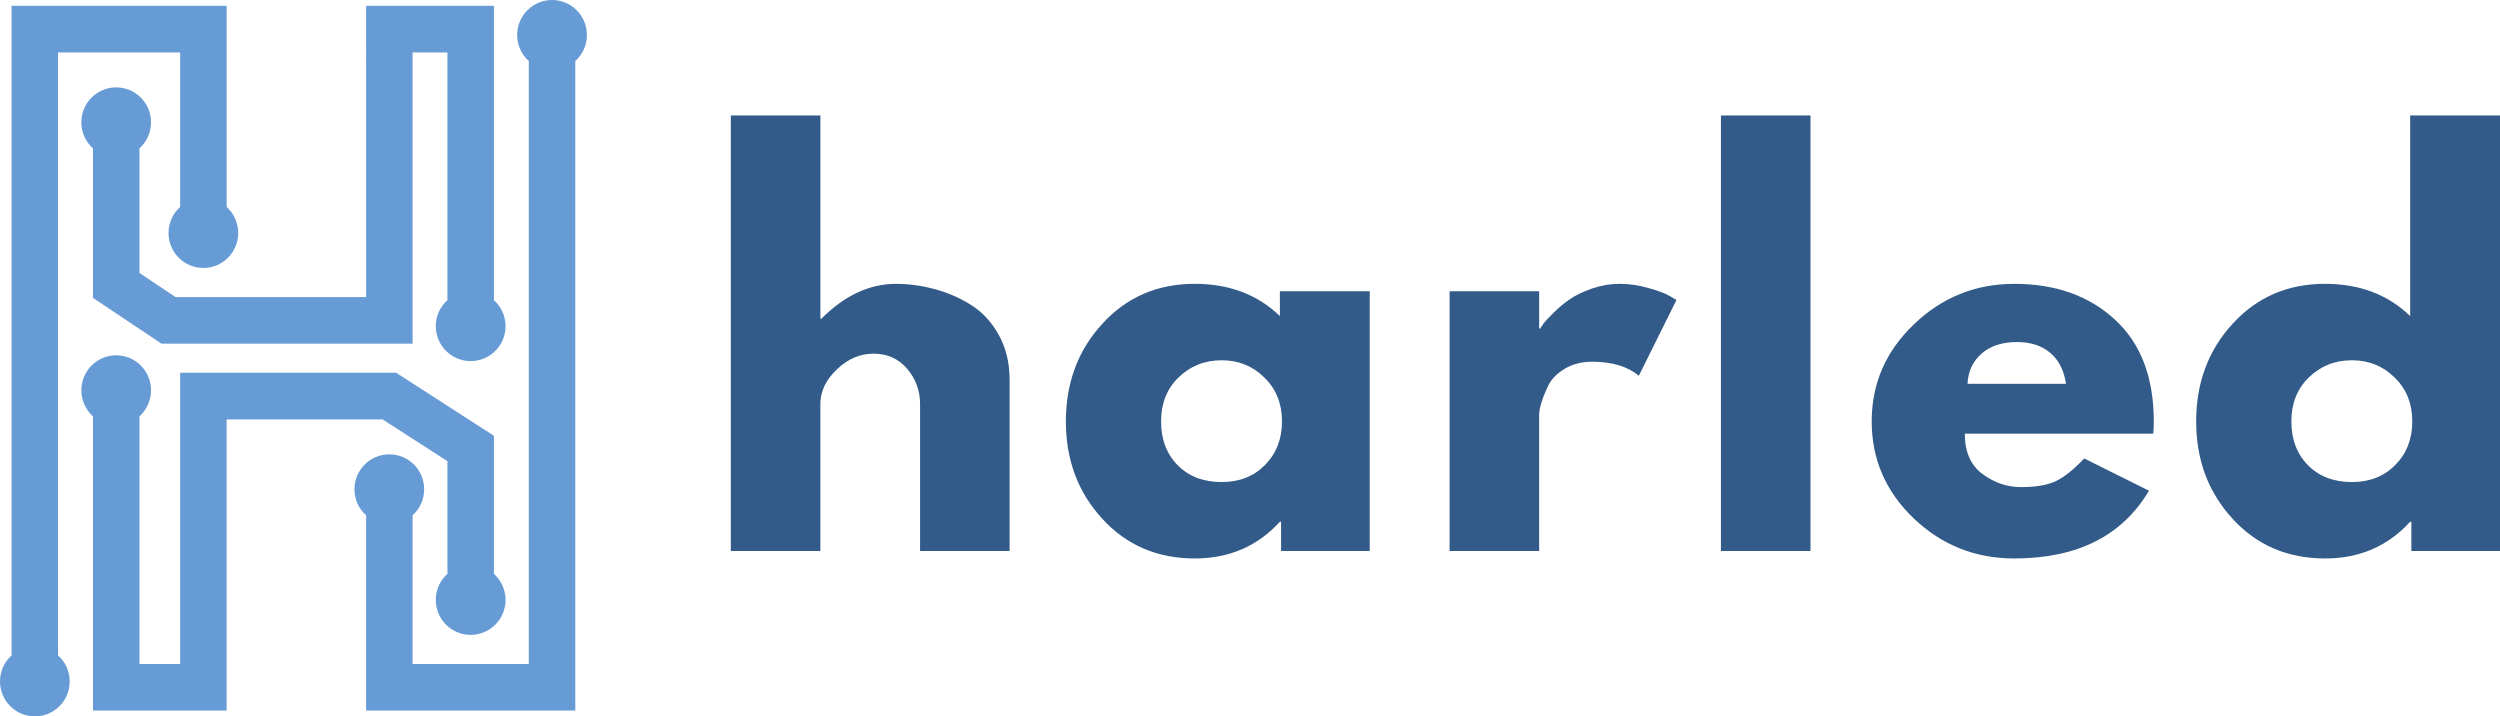 <?xml version="1.0" encoding="UTF-8" standalone="no"?>
<svg
   xmlns:dc="http://purl.org/dc/elements/1.1/"
   xmlns:cc="http://creativecommons.org/ns#"
   xmlns:rdf="http://www.w3.org/1999/02/22-rdf-syntax-ns#"
   xmlns:svg="http://www.w3.org/2000/svg"
   xmlns="http://www.w3.org/2000/svg"
   xmlns:sodipodi="http://sodipodi.sourceforge.net/DTD/sodipodi-0.dtd"
   xmlns:inkscape="http://www.inkscape.org/namespaces/inkscape"
   width="130.865"
   viewBox="0 0 130.865 37.5"
   height="37.5"
   version="1.0"
   id="svg901"
   sodipodi:docname="harled horiz (1).svg"
   inkscape:version="1.0.1 (c497b03c, 2020-09-10)">
  <sodipodi:namedview
     pagecolor="#ffffff"
     bordercolor="#666666"
     borderopacity="1"
     objecttolerance="10"
     gridtolerance="10"
     guidetolerance="10"
     inkscape:pageopacity="0"
     inkscape:pageshadow="2"
     inkscape:window-width="1043"
     inkscape:window-height="511"
     id="namedview903"
     showgrid="false"
     inkscape:zoom="4.7466667"
     inkscape:cx="65.789853"
     inkscape:cy="23.353581"
     inkscape:window-x="0"
     inkscape:window-y="25"
     inkscape:window-maximized="0"
     inkscape:current-layer="svg901" />
  <defs
     id="defs839">
    <clipPath
       id="a">
      <path
         d="M 27,3.781 H 39.312 V 41 H 27 Z m 0,0"
         id="path833" />
    </clipPath>
    <clipPath
       id="b">
      <path
         d="M 8.562,4 H 22 V 41.281 H 8.562 Z m 0,0"
         id="path836" />
    </clipPath>
  </defs>
  <g
     clip-path="url(#a)"
     id="g843"
     transform="translate(-8.578,-3.781)">
    <path
       fill="#679bd6"
       d="m 39.301,5.613 c 0,0.539 -0.234,1.027 -0.609,1.363 v 34 H 27.742 V 30.754 c -0.375,-0.332 -0.609,-0.82 -0.609,-1.363 0,-1.008 0.816,-1.828 1.824,-1.828 1.008,0 1.824,0.82 1.824,1.828 0,0.543 -0.234,1.031 -0.605,1.363 v 7.785 h 6.082 V 6.977 C 35.887,6.641 35.648,6.152 35.648,5.613 c 0,-1.012 0.82,-1.832 1.828,-1.832 1.008,0 1.824,0.82 1.824,1.832 z m 0,0"
       fill-rule="evenodd"
       id="path841" />
  </g>
  <path
     fill="#679bd6"
     d="m 19.164,0.305 h 6.691 v 15.406 c 0.371,0.336 0.609,0.82 0.609,1.363 0,1.012 -0.82,1.828 -1.828,1.828 -1.008,0 -1.824,-0.816 -1.824,-1.828 0,-0.543 0.234,-1.027 0.609,-1.363 V 2.746 H 21.598 V 17.988 H 8.453 L 4.867,15.594 V 7.766 C 4.492,7.434 4.258,6.945 4.258,6.402 c 0,-1.008 0.816,-1.828 1.824,-1.828 1.008,0 1.824,0.82 1.824,1.828 0,0.543 -0.234,1.031 -0.605,1.363 v 6.523 L 9.188,15.551 h 9.977 z m 0,0"
     fill-rule="evenodd"
     id="path845" />
  <path
     fill="#679bd6"
     d="M 7.301,21.793 C 7.672,21.457 7.906,20.969 7.906,20.43 c 0,-1.012 -0.816,-1.832 -1.824,-1.832 -1.008,0 -1.824,0.82 -1.824,1.832 0,0.539 0.234,1.027 0.609,1.363 v 15.402 h 6.996 V 21.953 h 8.16 l 3.398,2.188 v 5.898 c -0.375,0.336 -0.609,0.824 -0.609,1.363 0,1.012 0.816,1.832 1.824,1.832 1.008,0 1.828,-0.82 1.828,-1.832 0,-0.539 -0.238,-1.027 -0.609,-1.363 V 22.812 L 20.738,19.512 H 9.43 V 34.758 H 7.301 Z m 0,0"
     fill-rule="evenodd"
     id="path847" />
  <g
     clip-path="url(#b)"
     id="g851"
     transform="translate(-8.578,-3.781)">
    <path
       fill="#679bd6"
       d="m 9.184,4.086 h 11.258 v 10.527 c 0.371,0.336 0.605,0.824 0.605,1.363 0,1.012 -0.816,1.832 -1.824,1.832 -1.008,0 -1.824,-0.82 -1.824,-1.832 0,-0.539 0.234,-1.027 0.609,-1.363 V 6.527 h -6.391 v 31.562 c 0.375,0.336 0.609,0.82 0.609,1.363 0,1.012 -0.816,1.828 -1.824,1.828 -1.008,0 -1.824,-0.816 -1.824,-1.828 0,-0.543 0.234,-1.027 0.605,-1.363 z m 0,0"
       fill-rule="evenodd"
       id="path849" />
  </g>
  <g
     fill="#335b89"
     id="g859"
     transform="translate(-8.578,-3.781)">
    <g
       id="g857">
      <g
         id="g855">
        <path
           d="m 1.594,0 v -22.797 h 4.688 v 10.641 h 0.047 c 1.219,-1.219 2.52,-1.828 3.906,-1.828 0.664,0 1.328,0.09 1.984,0.266 0.664,0.168 1.301,0.438 1.906,0.812 0.613,0.375 1.109,0.902 1.484,1.578 0.383,0.68 0.578,1.469 0.578,2.375 V 0 H 11.5 v -7.688 c 0,-0.707 -0.227,-1.32 -0.672,-1.844 -0.449,-0.531 -1.039,-0.797 -1.766,-0.797 -0.711,0 -1.352,0.277 -1.922,0.828 C 6.566,-8.957 6.281,-8.352 6.281,-7.688 V 0 Z m 0,0"
           transform="translate(45.24,32.623)"
           id="path853" />
      </g>
    </g>
  </g>
  <g
     fill="#335b89"
     id="g867"
     transform="translate(-8.578,-3.781)">
    <g
       id="g865">
      <g
         id="g863">
        <path
           d="m 2.516,-1.688 c -1.273,-1.383 -1.906,-3.082 -1.906,-5.094 0,-2.02 0.633,-3.723 1.906,-5.109 1.27,-1.395 2.883,-2.094 4.844,-2.094 1.801,0 3.285,0.562 4.453,1.688 v -1.297 h 4.703 V 0 H 11.875 V -1.531 H 11.812 C 10.645,-0.25 9.16,0.391 7.359,0.391 c -1.961,0 -3.574,-0.691 -4.844,-2.078 z M 6.5,-9.078 c -0.605,0.594 -0.906,1.359 -0.906,2.297 0,0.938 0.289,1.703 0.875,2.297 0.582,0.586 1.348,0.875 2.297,0.875 0.926,0 1.68,-0.297 2.266,-0.891 0.594,-0.602 0.891,-1.363 0.891,-2.281 0,-0.938 -0.309,-1.703 -0.922,-2.297 -0.605,-0.602 -1.352,-0.906 -2.234,-0.906 -0.898,0 -1.652,0.305 -2.266,0.906 z m 0,0"
           transform="translate(63.762,32.623)"
           id="path861" />
      </g>
    </g>
  </g>
  <g
     fill="#335b89"
     id="g875"
     transform="translate(-8.578,-3.781)">
    <g
       id="g873">
      <g
         id="g871">
        <path
           d="m 1.594,0 v -13.594 h 4.688 v 1.953 h 0.047 c 0.039,-0.062 0.098,-0.145 0.172,-0.25 0.082,-0.113 0.254,-0.301 0.516,-0.562 0.27,-0.27 0.555,-0.508 0.859,-0.719 0.301,-0.207 0.688,-0.395 1.156,-0.562 0.477,-0.164 0.969,-0.25 1.469,-0.25 0.508,0 1.008,0.074 1.5,0.219 0.5,0.137 0.863,0.273 1.094,0.406 l 0.375,0.219 L 11.5,-9.172 C 10.914,-9.66 10.102,-9.906 9.062,-9.906 c -0.562,0 -1.047,0.125 -1.453,0.375 -0.406,0.242 -0.695,0.539 -0.859,0.891 -0.168,0.355 -0.289,0.656 -0.359,0.906 -0.074,0.25 -0.109,0.445 -0.109,0.578 V 0 Z m 0,0"
           transform="translate(82.865,32.623)"
           id="path869" />
      </g>
    </g>
  </g>
  <g
     fill="#335b89"
     id="g883"
     transform="translate(-8.578,-3.781)">
    <g
       id="g881">
      <g
         id="g879">
        <path
           d="m 1.594,0 v -22.797 h 4.688 V 0 Z m 0,0"
           transform="translate(97.068,32.623)"
           id="path877" />
      </g>
    </g>
  </g>
  <g
     fill="#335b89"
     id="g891"
     transform="translate(-8.578,-3.781)">
    <g
       id="g889">
      <g
         id="g887">
        <path
           d="M 15.344,-6.141 H 5.484 c 0,0.949 0.305,1.652 0.922,2.109 0.625,0.461 1.297,0.688 2.016,0.688 0.758,0 1.359,-0.098 1.797,-0.297 0.445,-0.207 0.953,-0.609 1.516,-1.203 l 3.391,1.688 c -1.406,2.367 -3.758,3.547 -7.047,3.547 -2.043,0 -3.797,-0.695 -5.266,-2.094 -1.469,-1.406 -2.203,-3.098 -2.203,-5.078 0,-1.977 0.734,-3.672 2.203,-5.078 1.469,-1.414 3.223,-2.125 5.266,-2.125 2.156,0 3.91,0.625 5.266,1.875 1.352,1.242 2.031,3.016 2.031,5.328 0,0.312 -0.012,0.527 -0.031,0.641 z M 5.625,-8.75 h 5.156 C 10.676,-9.457 10.398,-10 9.953,-10.375 9.504,-10.75 8.926,-10.938 8.219,-10.938 c -0.781,0 -1.402,0.203 -1.859,0.609 C 5.898,-9.922 5.656,-9.395 5.625,-8.75 Z m 0,0"
           transform="translate(105.944,32.623)"
           id="path885" />
      </g>
    </g>
  </g>
  <g
     fill="#335b89"
     id="g899"
     transform="translate(-8.578,-3.781)">
    <g
       id="g897">
      <g
         id="g895">
        <path
           d="m 2.516,-1.688 c -1.273,-1.383 -1.906,-3.082 -1.906,-5.094 0,-2.02 0.633,-3.723 1.906,-5.109 1.27,-1.395 2.883,-2.094 4.844,-2.094 1.801,0 3.285,0.562 4.453,1.688 v -10.5 h 4.703 V 0 H 11.875 V -1.531 H 11.812 C 10.645,-0.25 9.16,0.391 7.359,0.391 c -1.961,0 -3.574,-0.691 -4.844,-2.078 z M 6.5,-9.078 c -0.605,0.594 -0.906,1.359 -0.906,2.297 0,0.938 0.289,1.703 0.875,2.297 0.582,0.586 1.348,0.875 2.297,0.875 0.926,0 1.68,-0.297 2.266,-0.891 0.594,-0.602 0.891,-1.363 0.891,-2.281 0,-0.938 -0.309,-1.703 -0.922,-2.297 -0.605,-0.602 -1.352,-0.906 -2.234,-0.906 -0.898,0 -1.652,0.305 -2.266,0.906 z m 0,0"
           transform="translate(122.928,32.623)"
           id="path893" />
      </g>
    </g>
  </g>
</svg>
